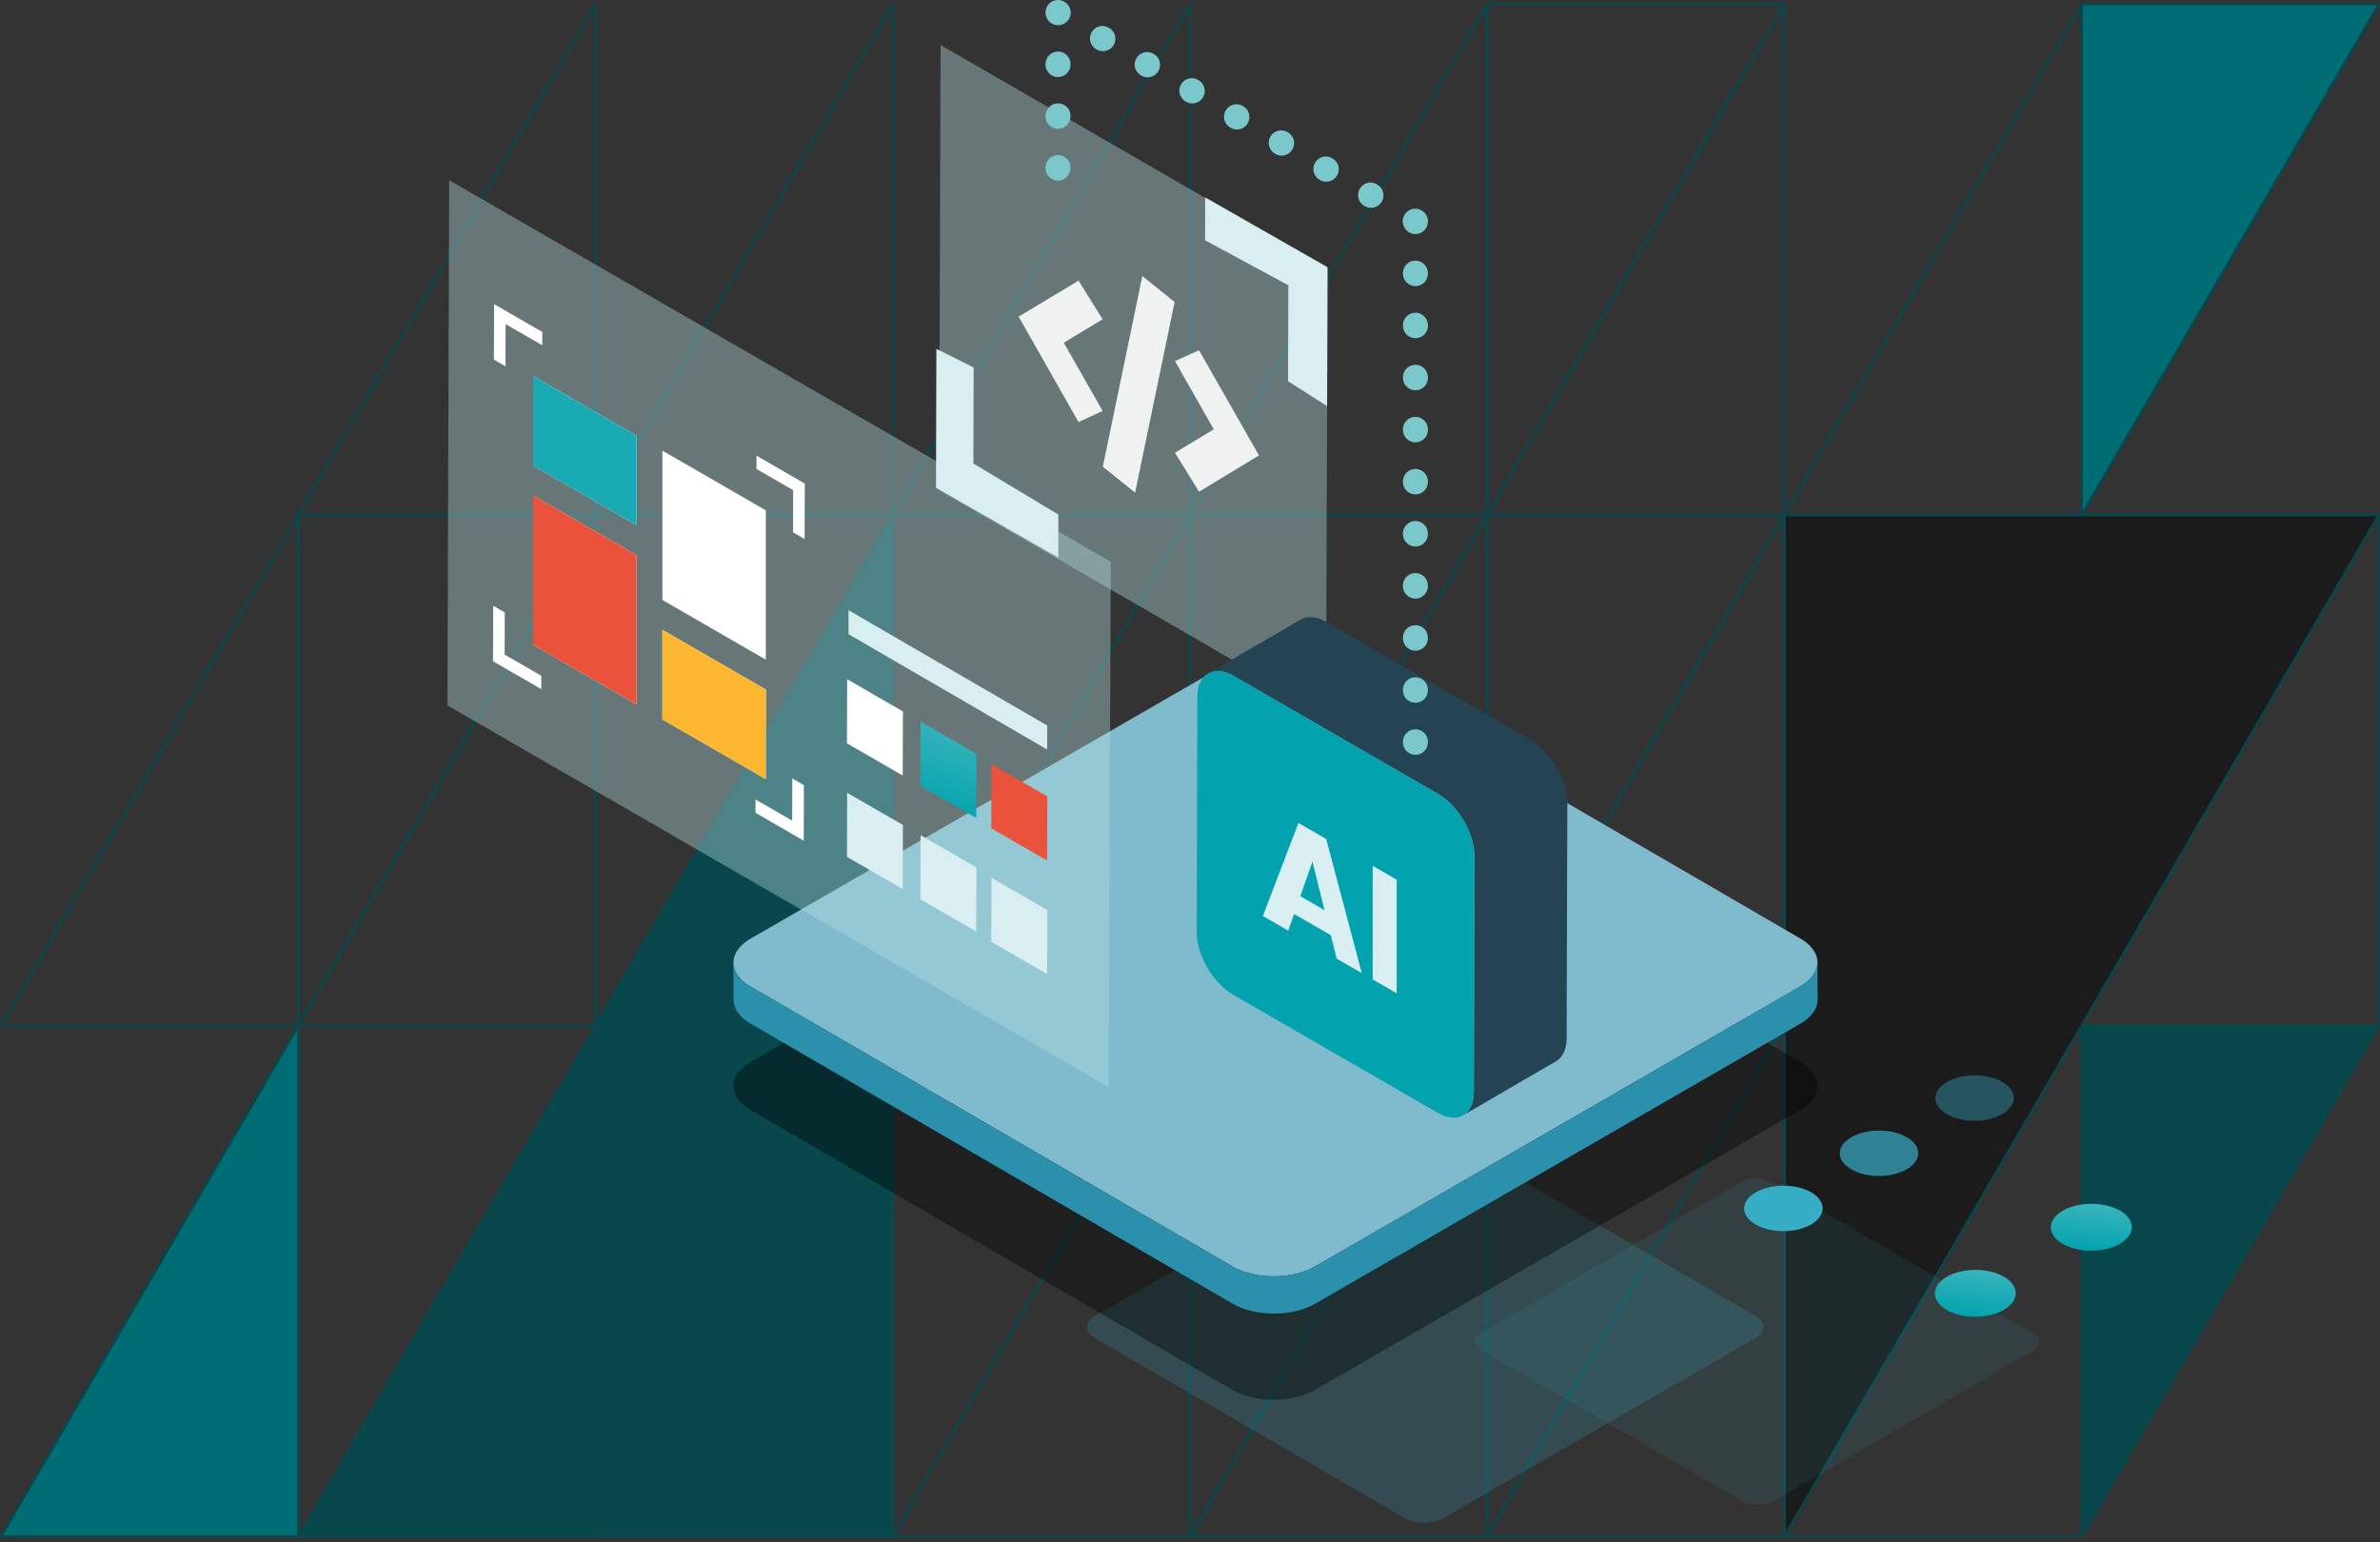 <svg width="500" height="324" viewBox="0 0 500 324" fill="none" xmlns="http://www.w3.org/2000/svg">
<rect x="0" y="0" width="500" height="324" fill="#333333" stroke="none"/>
<g clip-path="url(#clip0_743_9859)">
<path d="M499.75 215.523C478.936 251.297 458.122 287.071 437.309 322.844V215.523C458.122 215.523 478.936 215.523 499.75 215.523Z" fill="#08484D" stroke="#08484D" stroke-width="0.5" stroke-linejoin="bevel"/>
<path d="M437.309 215.522C458.122 179.748 478.936 143.975 499.75 108.201V215.522H437.309Z" stroke="#08484D" stroke-width="0.5" stroke-linejoin="bevel"/>
<path d="M499.75 108.201C478.936 143.975 458.122 179.748 437.309 215.522V108.201C458.122 108.201 478.936 108.201 499.75 108.201Z" stroke="#08484D" stroke-width="0.5" stroke-linejoin="bevel"/>
<path d="M499.75 0.881C478.936 36.654 458.122 72.428 437.309 108.202V0.881C458.122 0.881 478.936 0.881 499.75 0.881Z" fill="#006D75" stroke="#08484D" stroke-width="0.5" stroke-linejoin="bevel"/>
<path d="M374.867 322.844C395.681 287.071 416.495 251.297 437.308 215.523V322.844H374.867Z" stroke="#08484D" stroke-width="0.5" stroke-linejoin="bevel"/>
<path d="M437.308 215.523C416.495 251.297 395.681 287.071 374.867 322.844V215.523C395.681 215.523 416.495 215.523 437.308 215.523Z" stroke="#08484D" stroke-width="0.5" stroke-linejoin="bevel"/>
<path d="M499.75 108.201C458.122 179.748 416.495 251.296 374.867 322.843V108.201C416.495 108.201 458.122 108.201 499.75 108.201Z" fill="#1B1B1B" stroke="#08484D" stroke-width="0.5" stroke-linejoin="bevel"/>
<path d="M374.867 108.202C395.681 72.428 416.495 36.654 437.308 0.881V108.202H374.867Z" stroke="#08484D" stroke-width="0.5" stroke-linejoin="bevel"/>
<path d="M312.426 322.844C333.24 287.071 354.053 251.297 374.867 215.523V322.844H312.426Z" stroke="#08484D" stroke-width="0.5" stroke-linejoin="bevel"/>
<path d="M374.867 215.523C354.053 251.297 333.24 287.071 312.426 322.844V215.523C333.24 215.523 354.053 215.523 374.867 215.523Z" stroke="#08484D" stroke-width="0.5" stroke-linejoin="bevel"/>
<path d="M312.426 215.522C333.24 179.748 354.053 143.975 374.867 108.201V215.522H312.426Z" stroke="#08484D" stroke-width="0.5" stroke-linejoin="bevel"/>
<path d="M374.867 108.201C354.053 143.975 333.24 179.748 312.426 215.522V108.201C333.24 108.201 354.053 108.201 374.867 108.201Z" stroke="#08484D" stroke-width="0.5" stroke-linejoin="bevel"/>
<path d="M312.426 108.202C333.24 72.428 354.053 36.654 374.867 0.881V108.202H312.426Z" stroke="#08484D" stroke-width="0.5" stroke-linejoin="bevel"/>
<path d="M374.867 0.881C354.053 36.654 333.24 72.428 312.426 108.202V0.881C333.24 0.881 354.053 0.881 374.867 0.881Z" stroke="#08484D" stroke-width="0.5" stroke-linejoin="bevel"/>
<path d="M249.986 322.844C270.8 287.071 291.614 251.297 312.428 215.523V322.844H249.986Z" stroke="#08484D" stroke-width="0.5" stroke-linejoin="bevel"/>
<path d="M312.428 215.523C291.614 251.297 270.8 287.071 249.986 322.844V215.523C270.8 215.523 291.614 215.523 312.428 215.523Z" stroke="#08484D" stroke-width="0.5" stroke-linejoin="bevel"/>
<path d="M249.986 215.522C270.8 179.748 291.614 143.975 312.428 108.201V215.522H249.986Z" stroke="#08484D" stroke-width="0.5" stroke-linejoin="bevel"/>
<path d="M312.428 108.201C291.614 143.975 270.8 179.748 249.986 215.522V108.201C270.8 108.201 291.614 108.201 312.428 108.201Z" stroke="#08484D" stroke-width="0.5" stroke-linejoin="bevel"/>
<path d="M249.986 108.202C270.8 72.428 291.614 36.654 312.428 0.881V108.202H249.986Z" stroke="#08484D" stroke-width="0.5" stroke-linejoin="bevel"/>
<path d="M187.545 322.844C208.359 287.071 229.172 251.297 249.986 215.523V322.844H187.545Z" stroke="#08484D" stroke-width="0.5" stroke-linejoin="bevel"/>
<path d="M249.986 215.523C229.172 251.297 208.359 287.071 187.545 322.844V215.523C208.359 215.523 229.172 215.523 249.986 215.523Z" stroke="#08484D" stroke-width="0.5" stroke-linejoin="bevel"/>
<path d="M187.545 215.522C208.359 179.748 229.172 143.975 249.986 108.201V215.522H187.545Z" stroke="#08484D" stroke-width="0.5" stroke-linejoin="bevel"/>
<path d="M249.986 108.201C229.172 143.975 208.359 179.748 187.545 215.522V108.201C208.359 108.201 229.172 108.201 249.986 108.201Z" stroke="#08484D" stroke-width="0.5" stroke-linejoin="bevel"/>
<path d="M187.545 108.202C208.359 72.428 229.172 36.654 249.986 0.881V108.202H187.545Z" stroke="#08484D" stroke-width="0.5" stroke-linejoin="bevel"/>
<path d="M125.104 322.844C145.917 287.071 166.731 251.297 187.545 215.523V322.844H125.104Z" stroke="#08484D" stroke-width="0.5" stroke-linejoin="bevel"/>
<path d="M187.545 215.523C166.731 251.297 145.917 287.071 125.104 322.844V215.523C145.917 215.523 166.731 215.523 187.545 215.523Z" stroke="#08484D" stroke-width="0.5" stroke-linejoin="bevel"/>
<path d="M125.104 215.522C145.917 179.748 166.731 143.975 187.545 108.201V215.522H125.104Z" stroke="#08484D" stroke-width="0.5" stroke-linejoin="bevel"/>
<path d="M187.545 108.201C166.731 143.975 145.917 179.748 125.104 215.522V108.201C145.917 108.201 166.731 108.201 187.545 108.201Z" stroke="#08484D" stroke-width="0.5" stroke-linejoin="bevel"/>
<path d="M125.104 108.202C145.917 72.428 166.731 36.654 187.545 0.881V108.202H125.104Z" stroke="#08484D" stroke-width="0.5" stroke-linejoin="bevel"/>
<path d="M62.662 215.522C83.476 179.748 104.29 143.975 125.103 108.201V215.522H62.662Z" stroke="#08484D" stroke-width="0.5" stroke-linejoin="bevel"/>
<path d="M125.103 108.201C104.29 143.975 83.476 179.748 62.662 215.522V108.201C83.476 108.201 104.29 108.201 125.103 108.201Z" stroke="#08484D" stroke-width="0.5" stroke-linejoin="bevel"/>
<path d="M62.662 108.202C83.476 72.418 104.29 36.654 125.103 0.881V108.202H62.662Z" stroke="#08484D" stroke-width="0.5" stroke-linejoin="bevel"/>
<path d="M0.221 322.844C21.034 287.071 41.848 251.297 62.662 215.523V322.844H0.221Z" fill="#006D75" stroke="#08484D" stroke-width="0.5" stroke-linejoin="bevel"/>
<path d="M0.221 215.522C21.034 179.748 41.848 143.975 62.662 108.201V215.522H0.221Z" stroke="#08484D" stroke-width="0.5" stroke-linejoin="bevel"/>
<path d="M62.662 322.843C104.29 251.296 145.917 179.748 187.545 108.201V322.843H62.662Z" fill="#08484D" stroke="#08484D" stroke-width="0.5" stroke-linejoin="bevel"/>
<g opacity="0.1">
<path d="M427.042 280.023C428.85 281.068 428.86 282.755 427.063 283.8L372.623 315.429C370.826 316.474 367.91 316.474 366.103 315.429L311.307 283.8C309.5 282.755 309.489 281.068 311.287 280.023L365.727 248.393C367.524 247.348 370.439 247.348 372.247 248.393L427.042 280.023Z" fill="#38AEC6"/>
</g>
<g opacity="0.2">
<path d="M368.869 281.093C371.037 279.839 371.047 277.812 368.895 276.558L303.546 238.591C301.388 237.337 297.888 237.337 295.72 238.591L229.942 276.558C227.774 277.812 227.764 279.839 229.916 281.093L295.265 319.06C297.418 320.314 300.923 320.314 303.091 319.06L368.869 281.093Z" fill="#38AEC6"/>
</g>
<path opacity="0.4" d="M409.024 227.346C405.785 229.217 405.769 232.236 408.977 234.096C412.195 235.967 417.409 235.967 420.643 234.096C423.867 232.236 423.888 229.217 420.67 227.346C417.467 225.486 412.253 225.486 409.024 227.346Z" fill="#38AEC6"/>
<path d="M368.853 250.536C365.629 252.396 365.598 255.426 368.806 257.286C372.024 259.157 377.249 259.146 380.472 257.286C383.696 255.426 383.727 252.396 380.509 250.531C377.306 248.671 372.076 248.676 368.853 250.536Z" fill="#38AEC6"/>
<path opacity="0.7" d="M388.933 238.948C385.709 240.808 385.688 243.828 388.896 245.693C392.115 247.564 397.329 247.564 400.552 245.698C403.792 243.828 403.807 240.808 400.589 238.943C397.386 237.083 392.172 237.083 388.933 238.948Z" fill="#38AEC6"/>
<path d="M283.977 200.908C291.385 200.908 297.414 194.879 297.414 187.471C297.414 180.062 291.385 174.033 283.977 174.033C276.568 174.033 270.539 180.062 270.539 187.471C270.539 194.879 276.568 200.908 283.977 200.908ZM283.977 178.213C289.081 178.213 293.234 182.366 293.234 187.471C293.234 192.575 289.081 196.729 283.977 196.729C278.872 196.729 274.719 192.575 274.719 187.471C274.719 182.366 278.872 178.213 283.977 178.213Z" fill="white"/>
<path d="M266.383 189.57H275.035C276.19 189.57 277.125 188.635 277.125 187.48C277.125 186.326 276.19 185.391 275.035 185.391H266.383C265.229 185.391 264.293 186.326 264.293 187.48C264.293 188.635 265.229 189.57 266.383 189.57Z" fill="white"/>
<path d="M293.195 189.57H301.564C302.719 189.57 303.654 188.635 303.654 187.48C303.654 186.326 302.719 185.391 301.564 185.391H293.195C292.04 185.391 291.105 186.326 291.105 187.48C291.105 188.635 292.04 189.57 293.195 189.57Z" fill="white"/>
<path d="M283.965 207.156C285.119 207.156 286.055 206.221 286.055 205.066V196.414C286.055 195.259 285.119 194.324 283.965 194.324C282.81 194.324 281.875 195.259 281.875 196.414V205.066C281.875 206.221 282.81 207.156 283.965 207.156Z" fill="white"/>
<path d="M283.965 180.344C285.119 180.344 286.055 179.409 286.055 178.254V169.885C286.055 168.73 285.119 167.795 283.965 167.795C282.81 167.795 281.875 168.73 281.875 169.885V178.254C281.875 179.409 282.81 180.344 283.965 180.344Z" fill="white"/>
<path d="M433.361 254.383C430.023 256.311 430.007 259.425 433.314 261.348C436.621 263.27 442.008 263.27 445.346 261.348C448.68 259.425 448.695 256.306 445.388 254.383C442.081 252.461 436.694 252.461 433.366 254.383H433.361Z" fill="url(#paint0_linear_743_9859)"/>
<path d="M408.992 268.266C405.654 270.194 405.638 273.308 408.945 275.231C412.252 277.153 417.639 277.153 420.977 275.231C424.31 273.308 424.326 270.189 421.019 268.266C417.712 266.344 412.325 266.344 408.997 268.266H408.992Z" fill="url(#paint1_linear_743_9859)"/>
<g opacity="0.4">
<path d="M157.701 223.157C152.894 225.931 152.863 230.429 157.638 233.204L258.911 292.043C263.686 294.817 271.455 294.817 276.267 292.043L378.198 233.209C383.005 230.434 383.031 225.936 378.256 223.162L276.983 164.323C272.208 161.549 264.444 161.554 259.637 164.323L157.706 223.157H157.701Z" fill="black"/>
</g>
<path d="M157.707 197.211C152.9 199.986 152.869 204.484 157.644 207.258L258.917 266.097C263.692 268.872 271.461 268.872 276.273 266.097L378.204 207.263C383.011 204.489 383.037 199.991 378.262 197.217L327.625 167.797L276.989 138.378C272.214 135.603 264.45 135.603 259.643 138.378L157.712 197.211H157.707Z" fill="#7FBACD"/>
<path d="M157.641 207.262L258.914 266.102C263.689 268.876 271.463 268.876 276.27 266.102L378.201 207.262C380.62 205.867 381.827 204.034 381.821 202.205L381.863 210.026C381.868 211.855 380.662 213.689 378.243 215.084L276.311 273.923C271.505 276.697 263.736 276.697 258.955 273.923L157.683 215.084C155.311 213.704 154.125 211.902 154.12 210.099L154.078 202.278C154.078 204.081 155.269 205.883 157.641 207.262Z" fill="#2A90AC"/>
<path opacity="0.4" d="M233.354 118.032L232.931 228.444L94 148.22L94.37 37.871L233.354 118.032Z" fill="#B4DDE0"/>
<path opacity="0.4" d="M278.914 56.453L278.554 150.032L197.285 102.989L197.603 9.463L278.914 56.453Z" fill="#B4DDE0"/>
<path d="M158.932 95.748L169.07 101.609L169.039 113.264L166.6 111.856L166.626 102.986L158.921 98.538L158.932 95.748Z" fill="white"/>
<path d="M106.037 128.685L106.016 137.539L113.73 141.998L113.72 144.798L103.582 138.942L103.613 127.287L106.037 128.685Z" fill="white"/>
<path d="M113.939 69.762L113.929 72.547L106.214 68.094L106.193 76.964L103.764 75.561L103.801 63.906L113.939 69.762Z" fill="white"/>
<path d="M166.427 172.433L166.453 163.578L168.893 164.986L168.856 176.641L158.718 170.785L158.728 167.985L166.427 172.433Z" fill="white"/>
<path d="M189.691 149.484L189.65 162.958L177.932 156.19L177.968 142.715L189.691 149.484Z" fill="white"/>
<path d="M205.127 158.402L205.085 171.876L193.367 165.102L193.404 151.633L205.127 158.402Z" fill="url(#paint2_linear_743_9859)"/>
<path d="M220.014 167.338L219.977 180.808L208.254 174.039L208.291 160.564L220.014 167.338Z" fill="#EA523B"/>
<path d="M189.691 173.341L189.65 186.816L177.932 180.047L177.968 166.572L189.691 173.341Z" fill="#D8EEF0"/>
<path d="M205.127 182.259L205.085 195.729L193.367 188.96L193.404 175.49L205.127 182.259Z" fill="#D8EEF0"/>
<path d="M220.014 191.193L219.977 204.667L208.254 197.899L208.291 184.424L220.014 191.193Z" fill="#D8EEF0"/>
<path d="M219.977 157.483L178.261 133.25V128.213L220.014 152.446L219.977 157.483Z" fill="#D8EEF0"/>
<path d="M278.69 130.698L321.668 155.521C325.879 157.951 329.283 163.843 329.268 168.683L329.127 218.098C329.122 220.497 328.272 222.186 326.906 222.984L307.411 234.321C308.777 233.529 309.626 231.834 309.632 229.435L309.772 180.02C309.788 175.18 306.384 169.288 302.172 166.858L259.195 142.035C257.078 140.81 255.16 140.7 253.774 141.503L273.269 130.166C274.655 129.363 276.573 129.473 278.69 130.698Z" fill="#244454"/>
<path d="M259.188 142.036L302.166 166.858C306.377 169.288 309.776 175.181 309.766 180.02L309.625 229.436C309.609 234.27 306.185 236.22 301.978 233.79L259 208.968C254.788 206.537 251.395 200.64 251.405 195.811L251.546 146.395C251.562 141.556 254.981 139.606 259.188 142.036Z" fill="#02A3AE"/>
<path d="M297.357 131.357C298.806 131.357 299.984 132.531 299.984 133.986V134.095C299.984 135.545 298.812 136.723 297.357 136.723C295.903 136.723 294.73 135.55 294.73 134.095V133.986C294.73 132.536 295.903 131.357 297.357 131.357Z" fill="#7AC7CC"/>
<path d="M297.357 109.471C298.806 109.471 299.984 110.644 299.984 112.099V112.208C299.984 113.658 298.812 114.837 297.357 114.837C295.903 114.837 294.73 113.663 294.73 112.208V112.099C294.73 110.649 295.903 109.471 297.357 109.471Z" fill="#7AC7CC"/>
<path d="M297.357 120.41C298.806 120.41 299.984 121.583 299.984 123.038V123.148C299.984 124.598 298.812 125.776 297.357 125.776C295.903 125.776 294.73 124.603 294.73 123.148V123.038C294.73 121.589 295.903 120.41 297.357 120.41Z" fill="#7AC7CC"/>
<path d="M297.357 142.299C298.806 142.299 299.984 143.472 299.984 144.927V145.037C299.984 146.486 298.812 147.665 297.357 147.665C295.903 147.665 294.73 146.491 294.73 145.037V144.927C294.73 143.477 295.903 142.299 297.357 142.299Z" fill="#7AC7CC"/>
<path d="M297.357 153.236C298.806 153.236 299.984 154.41 299.984 155.865V155.974C299.984 157.424 298.812 158.602 297.357 158.602C295.903 158.602 294.73 157.429 294.73 155.974V155.865C294.73 154.415 295.903 153.236 297.357 153.236Z" fill="#7AC7CC"/>
<path d="M297.357 98.531C298.806 98.531 299.984 99.705 299.984 101.159V101.269C299.984 102.719 298.812 103.897 297.357 103.897C295.903 103.897 294.73 102.724 294.73 101.269V101.159C294.73 99.71 295.903 98.531 297.357 98.531Z" fill="#7AC7CC"/>
<path d="M297.357 65.703C298.806 65.703 299.984 66.876 299.984 68.331V68.441C299.984 69.891 298.812 71.069 297.357 71.069C295.903 71.069 294.73 69.896 294.73 68.441V68.331C294.73 66.882 295.903 65.703 297.357 65.703Z" fill="#7AC7CC"/>
<path d="M297.357 87.584C298.806 87.584 299.984 88.757 299.984 90.212V90.322C299.984 91.771 298.812 92.95 297.357 92.95C295.903 92.95 294.73 91.777 294.73 90.322V90.212C294.73 88.763 295.903 87.584 297.357 87.584Z" fill="#7AC7CC"/>
<path d="M297.357 54.758C298.806 54.758 299.984 55.931 299.984 57.386V57.495C299.984 58.945 298.812 60.124 297.357 60.124C295.903 60.124 294.73 58.95 294.73 57.495V57.386C294.73 55.936 295.903 54.758 297.357 54.758Z" fill="#7AC7CC"/>
<path d="M297.357 76.644C298.806 76.644 299.984 77.818 299.984 79.273V79.382C299.984 80.832 298.812 82.01 297.357 82.01C295.903 82.01 294.73 80.837 294.73 79.382V79.273C294.73 77.823 295.903 76.644 297.357 76.644Z" fill="#7AC7CC"/>
<path d="M298.634 44.204L298.681 44.23C299.489 44.699 299.984 45.565 299.984 46.498V46.55C299.984 48 298.812 49.178 297.357 49.178C296.367 49.178 295.502 48.631 295.058 47.817C294.584 47.025 294.548 46.003 295.048 45.148C295.778 43.896 297.388 43.474 298.639 44.204H298.634Z" fill="#7AC7CC"/>
<path d="M261.089 22.263L261.183 22.315C262.434 23.045 262.862 24.651 262.132 25.908C261.642 26.747 260.766 27.212 259.859 27.212C259.411 27.212 258.957 27.097 258.54 26.857L258.447 26.805C257.196 26.075 256.768 24.469 257.498 23.212C258.228 21.96 259.833 21.533 261.089 22.263Z" fill="#7AC7CC"/>
<path d="M289.246 38.714L289.339 38.766C290.59 39.496 291.018 41.102 290.288 42.359C289.798 43.199 288.922 43.663 288.015 43.663C287.567 43.663 287.114 43.548 286.697 43.308L286.603 43.256C285.352 42.526 284.924 40.92 285.654 39.663C286.384 38.411 287.989 37.984 289.246 38.714Z" fill="#7AC7CC"/>
<path d="M279.857 33.236L279.951 33.288C281.202 34.018 281.629 35.624 280.899 36.88C280.409 37.72 279.534 38.184 278.627 38.184C278.178 38.184 277.725 38.069 277.308 37.83L277.214 37.778C275.963 37.047 275.536 35.441 276.265 34.184C276.995 32.933 278.601 32.505 279.857 33.236Z" fill="#7AC7CC"/>
<path d="M270.476 27.747L270.57 27.799C271.821 28.529 272.248 30.136 271.519 31.392C271.029 32.232 270.153 32.696 269.246 32.696C268.798 32.696 268.344 32.581 267.927 32.341L267.833 32.289C266.582 31.559 266.155 29.953 266.885 28.696C267.614 27.445 269.22 27.017 270.476 27.747Z" fill="#7AC7CC"/>
<path d="M251.707 16.778L251.8 16.831C253.051 17.561 253.479 19.167 252.749 20.424C252.259 21.263 251.383 21.727 250.476 21.727C250.028 21.727 249.575 21.613 249.158 21.373L249.064 21.32C247.813 20.59 247.385 18.984 248.115 17.727C248.845 16.476 250.45 16.048 251.707 16.778Z" fill="#7AC7CC"/>
<path d="M232.942 5.819L233.036 5.871C234.287 6.607 234.704 8.218 233.969 9.464C233.479 10.299 232.604 10.758 231.702 10.758C231.248 10.758 230.79 10.643 230.373 10.393L230.279 10.341C229.028 9.605 228.611 7.994 229.346 6.748C230.081 5.496 231.691 5.079 232.937 5.814L232.942 5.819Z" fill="#7AC7CC"/>
<path d="M242.322 11.299L242.416 11.351C243.667 12.081 244.089 13.692 243.359 14.944C242.869 15.778 241.993 16.242 241.092 16.242C240.643 16.242 240.185 16.128 239.768 15.882L239.674 15.83C238.423 15.1 238.001 13.489 238.73 12.237C239.465 10.986 241.071 10.563 242.322 11.293V11.299Z" fill="#7AC7CC"/>
<path d="M220.965 0.349C221.778 -0.121 222.784 -0.115 223.597 0.359L223.644 0.385C224.895 1.115 225.317 2.727 224.588 3.978C224.343 4.395 223.999 4.724 223.602 4.943C223.211 5.172 222.758 5.303 222.273 5.303C220.824 5.303 219.646 4.129 219.646 2.675V2.622C219.646 1.684 220.146 0.813 220.965 0.344V0.349Z" fill="#7AC7CC"/>
<path d="M222.271 10.828C223.72 10.828 224.898 12.001 224.898 13.456V13.566C224.898 15.016 223.726 16.194 222.271 16.194C220.817 16.194 219.644 15.021 219.644 13.566V13.456C219.644 12.007 220.817 10.828 222.271 10.828Z" fill="#7AC7CC"/>
<path d="M222.271 32.594C223.72 32.594 224.898 33.767 224.898 35.222V35.331C224.898 36.781 223.726 37.96 222.271 37.96C220.817 37.96 219.644 36.786 219.644 35.331V35.222C219.644 33.772 220.817 32.594 222.271 32.594Z" fill="#7AC7CC"/>
<path d="M222.271 21.713C223.72 21.713 224.898 22.886 224.898 24.341V24.451C224.898 25.9 223.726 27.079 222.271 27.079C220.817 27.079 219.644 25.905 219.644 24.451V24.341C219.644 22.891 220.817 21.713 222.271 21.713Z" fill="#7AC7CC"/>
<path d="M288.388 181.931V205.799L293.423 208.707V184.839L288.388 181.931ZM271.874 192.045L279.587 196.5L280.824 201.43L286.094 204.474L278.616 176.287L272.786 172.92L265.308 192.469L270.637 195.547L271.874 192.045ZM273.169 188.305L275.73 181.047L278.262 191.247L273.169 188.305Z" fill="#D8EEF0"/>
<path d="M253.191 41.475L278.885 56.139L278.801 85.334L270.602 80.105L270.665 59.941L253.17 50.495L253.191 41.475Z" fill="#D8EEF0"/>
<path d="M204.555 77.218L204.492 97.382L222.35 108.121L222.334 117.146L196.635 102.481L196.719 73.287L204.555 77.218Z" fill="#D8EEF0"/>
<path d="M255.116 79.244L251.895 73.591L248.862 74.958L246.844 75.87L254.998 90.21L249.895 93.292L246.842 95.133C247.999 97.007 249.137 98.85 250.292 100.715L251.899 103.32L256.548 100.505L264.485 95.687L255.116 79.244ZM220.294 62.752L214 66.528C218.228 73.978 222.399 81.32 226.588 88.695L227.66 88.194L231.642 86.351L228.598 80.999L223.487 72.007L230.027 68.065L231.64 67.091C230.727 65.621 229.831 64.181 228.931 62.738L226.588 58.967L220.294 62.752ZM246.767 63.457L238.468 103.512L238.056 103.18L231.684 98.062L237.059 72.131L239.985 58.009L246.767 63.457Z" fill="white" fill-opacity="0.9"/>
<path d="M133.728 110.374V91.55L112.001 79V97.824L133.728 110.374ZM160.887 138.61V107.236L139.16 94.687V126.06L160.887 138.61ZM133.728 148.022V116.648L112.001 104.099V135.472L133.728 148.022ZM160.887 163.709V144.884L139.16 132.335V151.159L160.887 163.709Z" fill="white"/>
<rect width="25.091" height="31.373" transform="matrix(-0.866 -0.5 0 1 133.729 116.648)" fill="#EA523B"/>
<rect width="25.091" height="18.824" transform="matrix(-0.866 -0.5 0 1 160.887 144.885)" fill="#FDB62F"/>
<rect width="25.091" height="18.824" transform="matrix(-0.866 -0.5 0 1 133.729 91.551)" fill="#19AAB4"/>
</g>
<defs>
<linearGradient id="paint0_linear_743_9859" x1="439.385" y1="252.941" x2="438.318" y2="262.68" gradientUnits="userSpaceOnUse">
<stop stop-color="#39B4BD"/>
<stop offset="1" stop-color="#02A3AE"/>
</linearGradient>
<linearGradient id="paint1_linear_743_9859" x1="415.016" y1="266.824" x2="413.949" y2="276.563" gradientUnits="userSpaceOnUse">
<stop stop-color="#39B4BD"/>
<stop offset="1" stop-color="#02A3AE"/>
</linearGradient>
<linearGradient id="paint2_linear_743_9859" x1="199.27" y1="151.633" x2="193.304" y2="169.948" gradientUnits="userSpaceOnUse">
<stop stop-color="#39B4BD"/>
<stop offset="1" stop-color="#02A3AE"/>
</linearGradient>
<clipPath id="clip0_743_9859">
<rect width="500" height="323.093" fill="white"/>
</clipPath>
</defs>
</svg>
